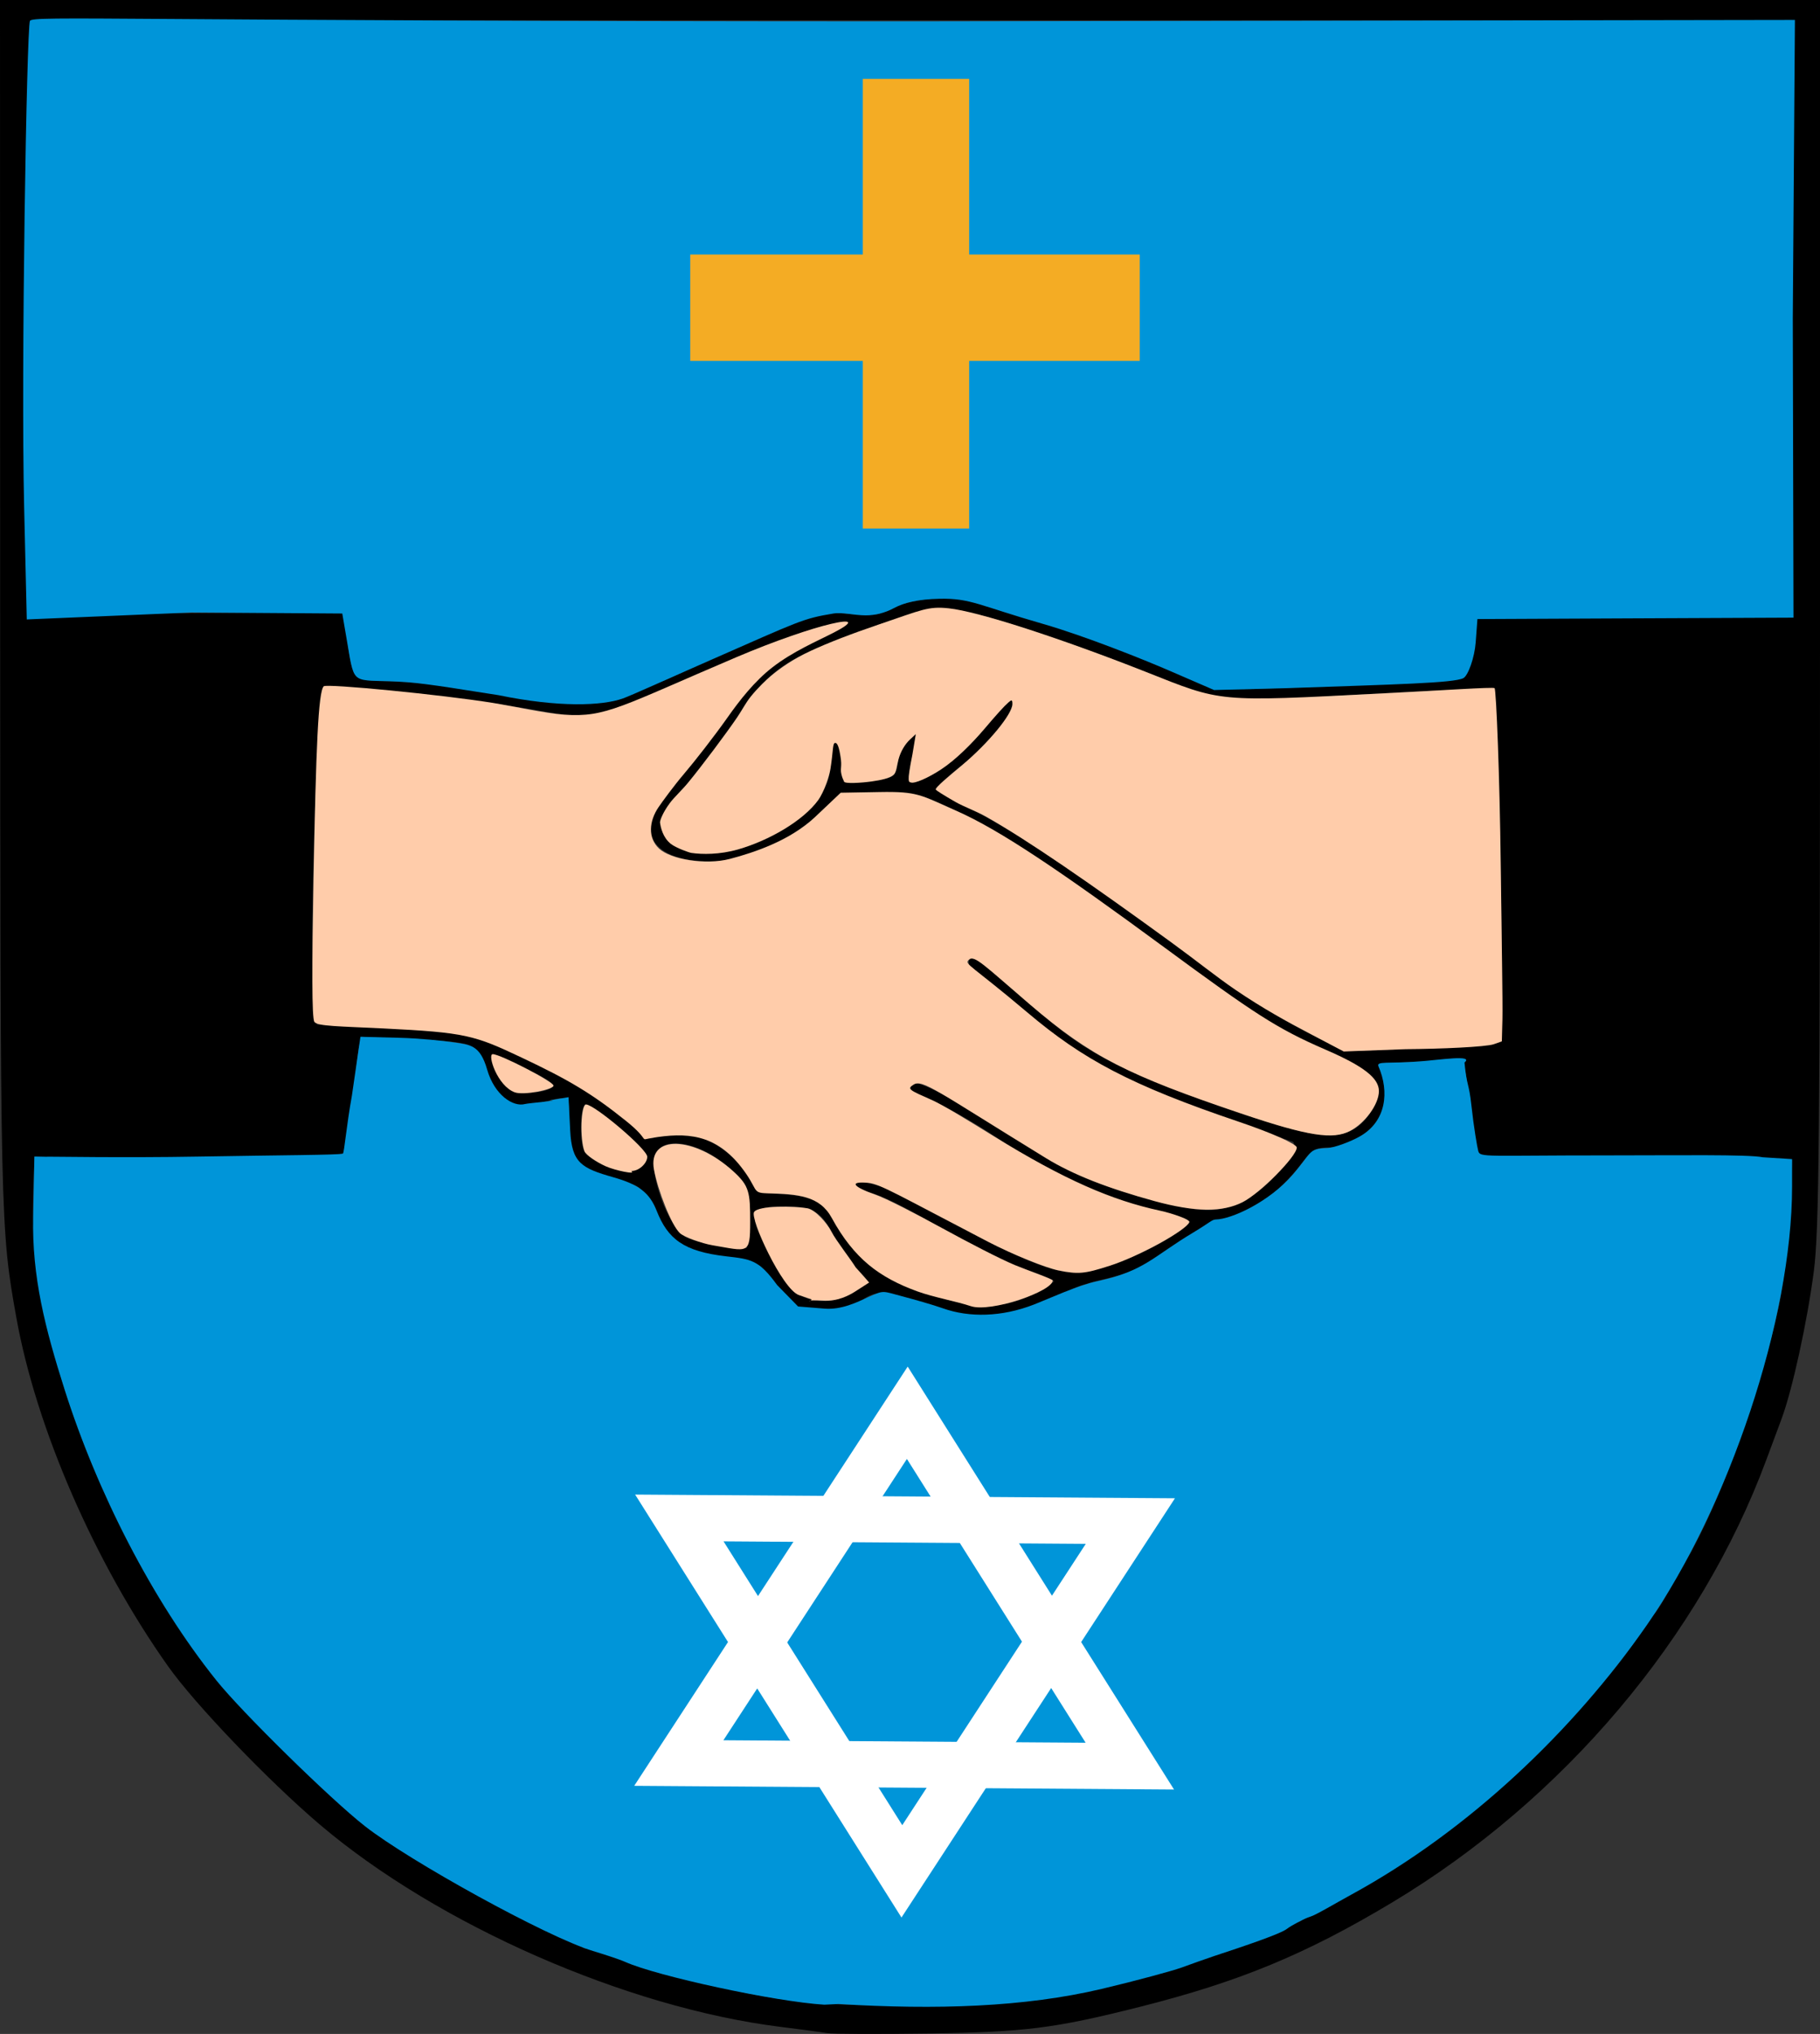 <?xml version="1.0" encoding="UTF-8" standalone="no"?>
<!-- Created with Inkscape (http://www.inkscape.org/) -->

<svg
   xmlns:dc="http://purl.org/dc/elements/1.1/"
   xmlns:cc="http://creativecommons.org/ns#"
   xmlns:rdf="http://www.w3.org/1999/02/22-rdf-syntax-ns#"
   xmlns:svg="http://www.w3.org/2000/svg"
   xmlns="http://www.w3.org/2000/svg"
   xmlns:sodipodi="http://sodipodi.sourceforge.net/DTD/sodipodi-0.dtd"
   xmlns:inkscape="http://www.inkscape.org/namespaces/inkscape"
   width="449.023"
   height="501.634"
   id="svg2"
   version="1.1"
   inkscape:version="0.48.4 r9939"
   sodipodi:docname="herb.svg">
  <rect width="100%" height="100%" fill="#333333" stroke="none"/>
  <sodipodi:namedview
     pagecolor="#ffffff"
     bordercolor="#666666"
     borderopacity="1"
     objecttolerance="10"
     gridtolerance="10"
     guidetolerance="10"
     inkscape:pageopacity="0"
     inkscape:pageshadow="2"
     inkscape:window-width="1280"
     inkscape:window-height="962"
     id="namedview7"
     showgrid="false"
     inkscape:zoom="1.01"
     inkscape:cx="169.77107"
     inkscape:cy="249.19725"
     inkscape:window-x="-8"
     inkscape:window-y="-8"
     inkscape:window-maximized="1"
     inkscape:current-layer="layer1" />
  <defs
     id="defs4" />
  <g
     inkscape:label="Layer 1"
     inkscape:groupmode="layer"
     id="layer1"
     transform="translate(-155.691,-272.791)"
     style="display:inline">
    <path
       style="fill:#000000"
       d="m 359.714,774.219 c -1.375,-0.233 -6.55,-0.928 -11.5,-1.545 C 310.265,767.944 263.705,747.51 234.656,722.837 221.903,712.004 203.812,693.143 197.139,683.721 179.068,658.208 164.619,625.016 159.731,597.791 155.796,575.877 155.765,574.514 155.727,421.105 l -0.036,-148.315 224.512,0 224.512,0 0,150.949 c 0,129.928 -0.214,152.579 -1.534,162.654 -1.652,12.6 -5.32,29.323 -8,36.47 -0.913,2.435 -2.576,6.902 -3.695,9.927 -16.197,43.787 -50.054,83.837 -92.312,109.197 -21.342,12.808 -37.747,19.587 -62.459,25.808 -20.953,5.275 -28.063,6.166 -52,6.517 -12.375,0.181 -23.625,0.139 -25,-0.093 z m 62.5,-10.344 c 16.79,-3.621 29.876,-7.196 30.333,-8.289 0.183,-0.438 1.141,-0.796 2.128,-0.796 1.735,0 5.15,-1.257 13.539,-4.984 2.2,-0.978 5.013,-2.086 6.25,-2.464 1.238,-0.378 2.6,-0.756 2.6,-1.269 0,-0.513 0.662,-1.318 1.9,-1.361 1.238,0.132 4.152,-1.281 6.477,-2.75 2.325,-1.469 7.912,-4.89 12.416,-7.601 7.748,-4.664 24.231,-16.917 30.005,-22.305 13.862,-12.936 26.348,-26.914 32.468,-36.347 1.576,-2.43 3.156,-4.643 3.51,-4.918 0.354,-0.275 1.541,-2.075 2.637,-4 1.096,-1.925 3.667,-6.425 5.711,-10 8.311,-14.532 17.881,-41.04 22.381,-62 1.122,-5.225 2.316,-15.418 2.653,-22.652 l 0.613,-13.152 -9.793,-0.734 c -5.386,-0.404 -22.753,-0.514 -38.592,-0.245 -15.84,0.269 -28.987,0.185 -29.217,-0.187 -0.23,-0.372 -0.899,-4.693 -1.486,-9.603 -0.587,-4.91 -1.305,-10.095 -1.596,-11.522 l -0.528,-2.596 -10.204,0.471 c -5.612,0.259 -10.363,0.61 -10.556,0.781 -0.194,0.171 0.369,1.34 1.25,2.598 4.838,6.907 -3.183,17.842 -13.088,17.842 -3.703,0 -4.571,0.458 -7.018,3.701 -6.46,8.561 -14.99,14.299 -21.255,14.299 -0.883,0 -4.516,2.174 -8.072,4.831 -8.127,6.073 -11.734,7.839 -19.852,9.722 -3.561,0.826 -6.973,1.914 -7.58,2.419 -0.608,0.504 -4.539,2.292 -8.736,3.972 -10.052,4.025 -15.825,4.025 -26.894,1.5e-4 -10.189,-3.705 -12.893,-3.885 -16.441,-1.094 -2.162,1.7 -4.096,2.149 -9.257,2.149 -6.5,0 -6.54,-0.017 -10.865,-4.728 -2.388,-2.601 -4.341,-5.032 -4.341,-5.402 0,-1.113 -6.047,-2.869 -9.899,-2.875 -8.62,-0.013 -14.88,-4.282 -16.656,-11.358 -0.364,-1.45 -1.033,-2.637 -1.486,-2.637 -0.453,0 -1.092,-0.845 -1.42,-1.877 -0.4,-1.26 -1.93,-2.09 -4.659,-2.526 -5.248,-0.839 -11.52,-4.055 -12.886,-6.607 -0.59,-1.102 -0.942,-4.813 -0.783,-8.247 0.321,-6.939 0.718,-6.689 -7.358,-4.635 -4.196,1.067 -4.984,0.974 -8.112,-0.959 -2.673,-1.652 -3.853,-3.376 -5.164,-7.544 -2.046,-6.503 -2.036,-6.5 -18.272,-7.294 l -12.195,-0.597 -0.536,2.393 c -0.295,1.316 -0.989,7.54 -1.542,13.83 -0.554,6.29 -1.455,11.886 -2.004,12.435 -0.626,0.626 -15.068,1.022 -38.763,1.063 l -37.765,0.065 -0.293,7.814 c -1.423,37.921 19.24,90.236 49.793,126.072 4.415,5.178 18.315,18.735 24.5,23.894 3.3,2.753 6.225,5.302 6.5,5.665 0.275,0.363 2.188,1.685 4.25,2.939 2.062,1.253 3.75,2.692 3.75,3.197 0,0.505 0.76,-0.132 1.261,-0.132 0.501,0 5.889,4.264 12.4,8.191 6.511,3.928 13.639,7.923 15.839,8.878 2.2,0.955 6.475,2.871 9.5,4.257 9.29,4.257 7.214,4.323 9.171,4.323 1.033,0 7.829,1.773 7.829,2.228 0,0.456 2.138,1.357 4.75,2.003 2.612,0.646 7.225,1.861 10.25,2.701 22.394,6.217 33.108,7.429 61.5,6.955 20.997,-0.35 24.219,-0.647 37,-3.403 z M 410.364,592.082 c 2.942,-1.49 5.35,-2.979 5.35,-3.309 0,-0.33 -3.712,-1.851 -8.25,-3.381 -4.763,-1.606 -13.533,-5.965 -20.75,-10.316 -7.429,-4.478 -14.021,-7.74 -16.25,-8.042 -2.356,-0.319 -3.75,-1.041 -3.75,-1.943 0,-0.894 0.66,-1.244 1.75,-0.928 0.963,0.279 3.567,0.976 5.788,1.549 2.221,0.573 6.946,2.853 10.5,5.067 9.607,5.985 22.716,12.531 29.126,14.544 4.838,1.519 6.5,1.611 11.405,0.626 8.921,-1.792 23.431,-9.324 23.431,-12.163 0,-0.422 -2.029,-1.072 -4.509,-1.444 -11.704,-1.755 -27.291,-8.692 -42.46,-18.898 -6.266,-4.216 -13.786,-8.419 -16.712,-9.341 -2.926,-0.922 -5.319,-2.27 -5.319,-2.994 0,-0.725 0.562,-1.313 1.25,-1.308 2.597,0.02 12.57,5.356 23.216,12.42 15.91,10.557 20.709,12.646 40.338,17.561 9.576,2.398 12.755,2.074 19.944,-2.032 5.42,-3.095 12.502,-12.602 10.01,-13.437 -43.717,-14.657 -52.628,-19.128 -69.992,-35.117 -4.423,-4.072 -8.429,-7.404 -8.903,-7.404 -0.474,0 -0.862,-0.675 -0.862,-1.5 0,-0.825 0.338,-1.496 0.75,-1.49 0.983,0.013 8.574,6.053 14.25,11.34 13.528,12.599 21.848,16.847 55.373,28.266 17.781,6.057 24.08,5.797 28.681,-1.183 4.306,-6.532 1.919,-9.921 -10.554,-14.981 -12.339,-5.006 -17.6,-8.139 -32.295,-19.233 -30.958,-23.37 -47.914,-34.794 -60.705,-40.9 -7.54,-3.599 -8.546,-3.818 -17.5,-3.81 l -9.5,0.009 -5,4.809 c -2.75,2.645 -8.315,6.448 -12.368,8.451 -6.371,3.149 -8.333,3.644 -14.5,3.661 -8.016,0.021 -13.007,-1.973 -14.803,-5.914 -1.722,-3.78 -0.233,-7.054 6.492,-14.278 3.455,-3.711 8.366,-10.123 10.913,-14.248 6.448,-10.444 11.664,-15.17 22.016,-19.946 4.812,-2.22 8.75,-4.208 8.75,-4.417 0,-0.209 -2.076,0.009 -4.613,0.483 -4.958,0.926 -12.82,4.04 -34.887,13.819 -19.969,8.849 -23.721,9.685 -34.448,7.678 -16.656,-3.117 -53.912,-7.178 -55.008,-5.996 -1.981,2.138 -4.044,69.701 -2.427,79.477 l 0.595,3.598 16.644,0.614 c 10.936,0.404 18.526,1.179 22.131,2.262 11.24,3.374 33.34,15.98 40.327,23.001 2.398,2.41 3.099,2.651 4.736,1.628 6.05,-3.778 18.712,2.3 23.312,11.189 1.365,2.638 2.007,2.91 7.363,3.119 7.848,0.307 11.703,2.467 14.745,8.264 4.627,8.815 8.756,11.983 21.039,16.142 11.811,3.999 18.787,4.1 26.14,0.376 z m -44.536,-0.475 c 2.137,-1.201 3.886,-2.467 3.886,-2.813 0,-0.346 -1.409,-1.95 -3.13,-3.566 -1.722,-1.615 -3.955,-4.765 -4.964,-6.999 -2.911,-6.449 -5.17,-7.926 -12.132,-7.932 -8.566,-0.008 -9.313,1.516 -4.909,10.019 1.851,3.574 4.275,7.655 5.388,9.07 3.799,4.83 9.739,5.662 15.861,2.221 z M 340.129,573.541 c -0.13,-3.987 -0.276,-7.506 -0.325,-7.82 -0.262,-1.671 -6.135,-6.945 -9.799,-8.799 -5.893,-2.982 -11.003,-2.855 -12.445,0.31 -2.049,4.498 2.839,18.191 7.408,20.751 1.236,0.692 4.947,1.539 8.247,1.881 3.3,0.342 6.259,0.691 6.575,0.774 0.316,0.084 0.469,-3.11 0.339,-7.098 z m -25.81,-14.75 c 0.21,-2.008 -1.112,-3.656 -6.716,-8.373 -3.837,-3.23 -7.247,-5.602 -7.577,-5.272 -1.345,1.345 -1.339,10.186 0.007,11.88 1.958,2.463 7.667,4.776 11.103,4.5 2.304,-0.185 2.977,-0.763 3.183,-2.735 z m -22.178,-18.047 c 0.559,-0.547 -2.167,-2.315 -6.882,-4.464 -4.295,-1.957 -8.029,-3.338 -8.298,-3.069 -0.269,0.269 0.396,2.197 1.478,4.285 1.369,2.64 2.852,3.993 4.871,4.446 3.264,0.731 7.435,0.166 8.83,-1.198 z m 233.838,-11.212 c 0.91,-1.296 -0.38,-65.002 -1.109,-78.757 l -0.438,-8.259 -15.609,0.674 c -8.585,0.371 -22.809,1.153 -31.609,1.738 -18.816,1.252 -22.91,0.839 -31.166,-3.143 -8.3,-4.003 -37.412,-14.461 -47.244,-16.971 -4.358,-1.113 -9.544,-2.023 -11.523,-2.023 -3.962,0 -25.855,7.608 -34.627,12.032 -6.419,3.238 -11.549,8.533 -16.129,16.649 -1.774,3.144 -6.514,9.34 -10.533,13.768 -5.984,6.594 -7.258,8.576 -7.042,10.952 0.695,7.631 13.051,9.489 24.693,3.713 12.554,-6.229 17.071,-11.564 17.071,-20.165 0,-2.852 0.384,-3.985 1.25,-3.691 0.761,0.258 1.25,2.249 1.25,5.085 0,5.206 0.051,5.229 8.794,4.031 4.362,-0.598 4.603,-0.802 5.212,-4.411 0.352,-2.081 1.568,-4.612 2.702,-5.623 2.282,-2.034 2.269,-2.568 0.178,7.661 -0.737,3.603 0.196,3.764 5.661,0.976 4.251,-2.169 10.329,-7.88 15.897,-14.939 1.895,-2.402 3.623,-3.833 3.84,-3.18 0.769,2.308 -5.77,10.709 -12.178,15.644 -3.571,2.75 -6.492,5.45 -6.49,6 0.001,0.55 3.664,2.784 8.138,4.964 7.502,3.655 18.601,10.634 31.387,19.738 13.662,9.727 22.667,16.25 31.357,22.711 5.225,3.885 14,9.377 19.5,12.204 l 10,5.14 18.947,-0.638 c 13.319,-0.449 19.205,-1.007 19.817,-1.879 z M 309.578,444.812 c 2.658,-1.386 8.892,-4.022 9.513,-4.022 0.316,0 7.185,-3.165 15.265,-7.034 19.616,-9.392 22.869,-10.395 31.014,-9.56 3.615,0.37 7.062,0.26 7.696,-0.247 2.666,-2.13 12.891,-4.246 17.474,-3.618 5.585,0.766 11.918,2.225 14.674,3.38 1.1,0.461 8.525,2.972 16.5,5.579 7.975,2.607 17.65,6.191 21.5,7.965 12.915,5.948 12.331,5.844 29.274,5.189 27.228,-1.054 40.653,-1.746 42.931,-2.215 2.481,-0.511 4.28,-5.414 4.289,-11.688 l 0.006,-3.75 39,0 39,0 0,-73.5 0,-73.5 -216.883,0 -216.883,0 -0.603,2.25 c -0.798,2.979 -0.785,49.079 0.03,101.75 l 0.657,42.5 38.244,-0.273 38.244,-0.273 0.65,5.273 c 1.433,11.629 1.532,11.739 10.544,11.753 2.475,0.004 7.875,0.454 12,1 4.125,0.546 11.1,1.451 15.5,2.011 4.4,0.56 10.025,1.432 12.5,1.938 4.872,0.996 15.222,0.47 17.864,-0.908 z"
       id="path2996"
       inkscape:connector-curvature="0"
       sodipodi:nodetypes="cssssscccsssssssccccsssscssssssssscsscsscscsssssssssssssssssssssssscsssscssscssssssssssscccssssssssssssssssssssssscssssssccsssssssscsssscssssssssccsssscsssscsssscscsccsccsscssssscssssssssssssssssssssscsssscsscssssssssssccccccccsscccscssscc" />
    <path
       style="fill:#0095d9"
       d="m 203.371,494.423 c -12.151,-0.741 -41.255,-7.039 -49.095,-10.54 -1.634,-0.73 -5.803,-2.043 -7.981,-2.705 -11.391,-3.462 -45.256,-22.169 -56.261,-30.784 C 81.517,443.725 59.692,422.316 53.374,414.43 37.493,394.605 23.966,367.947 15.962,342.791 11.123,327.586 7.856,314.874 8.183,300.075 l 0.301,-14.839 2.686,0.052 c 1.574,-0.067 18.578,0.299 38.002,-0.043 19.424,-0.341 35.077,-0.383 35.428,-0.734 0.351,-0.352 0.881,-6.946 2.219,-14.284 l 2.106,-14.52 9.7,0.248 c 4.949,0.127 10.655,0.725 13.106,1.093 4.249,0.638 6.685,0.586 8.464,6.764 1.797,6.24 6.389,9.289 9.354,8.468 0.819,-0.227 9.565,-0.948 5.927,-0.871 l 4.788,-0.809 0.412,8.221 c 0.403,8.047 2.817,9.297 10.672,11.538 6.249,1.783 8.897,3.777 10.668,8.268 2.75,6.976 6.683,10.02 17.134,11.217 6.146,0.704 8.071,0.871 12.572,7.076 l 5.179,5.299 6.509,0.525 c 4.184,0.338 7.956,-1.535 10.8,-2.83 3.965,-1.806 3.469,-1.498 8.374,-0.206 2.92,0.769 7.608,2.095 9.991,2.945 6.604,2.356 14.59,2.15 22.428,-0.881 3.701,-1.431 10.705,-4.719 15.844,-5.818 11.551,-2.47 13.697,-6.11 23.622,-12.021 3.85,-2.293 4.53,-3.156 5.44,-3.168 3.882,-0.051 13.24,-4.305 19.154,-11.204 4.75,-5.54 3.72,-6.246 8.413,-6.421 1.732,-0.065 5.901,-1.624 8.193,-2.967 6.344,-3.718 7.131,-10.902 4.424,-17.172 -0.589,-1.365 2.339,-0.633 10.177,-1.225 5.012,-0.378 13.456,-1.733 11.044,0.277 0.564,6.035 1.068,4.672 1.723,10.721 0.561,5.184 1.413,10.186 1.684,11.139 0.457,1.604 1.987,1.033 31.482,1.04 17.525,0.004 35.105,-0.277 38.722,0.463 l 7.208,0.456 0,6.803 c 0,32.647 -15.614,79.007 -35.766,108.028 -18.144,26.129 -44.031,50.776 -73,66.585 -3.867,2.11 -8.745,5.034 -10.106,5.424 -1.361,0.389 -4.894,2.305 -5.711,2.974 -1.527,1.25 -10.702,4.329 -17.732,6.643 -2.178,0.717 -6.11,2.134 -8.309,2.934 -2.199,0.8 -11.237,3.259 -19.657,5.251 -19.093,4.516 -40.903,5.203 -64.983,3.735 z"
       id="path3039"
       inkscape:connector-curvature="0"
       transform="translate(155.691,272.791)"
       sodipodi:nodetypes="cssssssccssscssssscssssscssssssssssssscsssscsssssssscc" />
    <path
       style="fill:#0095d9"
       d="m 122.943,171.443 c -6.535,-0.979 -17.008,-2.805 -22.631,-3.2 -12.714,-0.895 -12.748,1.314 -14.229,-7.344 l -1.64,-9.586 -37.156,-0.259 -40.682,1.721 -0.654,-27.872 C 5.159,91.181 6.578,7.263 7.382,5.168 7.927,3.746 28.943,5.273 225.204,5.273 l 217.631,-0.35 -0.525,73.617 0.175,73.792 -39.865,0.175 -38.115,0.175 -0.432,5.796 c -0.271,3.634 -1.851,8.188 -3.062,8.786 -2.421,1.196 -16.194,1.517 -44.07,2.477 l -17.411,0.443 -11.036,-4.779 c -6.232,-2.699 -20.82,-8.552 -31.133,-11.519 -15.843,-4.557 -17.924,-6.383 -25.568,-6.212 -5.429,0.121 -8.726,0.952 -11.326,2.346 -2.194,1.177 -4.646,1.759 -6.915,1.747 -2.954,-0.016 -5.683,-0.824 -8.01,-0.44 -7.522,1.243 -8.279,1.829 -30.302,11.498 -10.727,4.709 -19.467,8.697 -21.606,9.452 -5.082,1.793 -15.716,2.258 -30.692,-0.835 z"
       id="path3041"
       inkscape:connector-curvature="0"
       transform="translate(155.691,272.791)"
       sodipodi:nodetypes="csscccssscccccssscssssssssc" />
    <path
       sodipodi:type="star"
       style="fill:none;stroke:#ffffff;stroke-width:14.147;stroke-miterlimit:4;stroke-opacity:1;stroke-dasharray:none"
       id="path2999"
       sodipodi:sides="3"
       sodipodi:cx="179.92717"
       sodipodi:cy="350.76163"
       sodipodi:r1="71.86322"
       sodipodi:r2="35.93161"
       sodipodi:arg1="0.53123012"
       sodipodi:arg2="1.5784277"
       inkscape:flatsided="false"
       inkscape:rounded="0"
       inkscape:randomized="0"
       d="m 241.887,387.167 -62.234,-0.475 -62.234,-0.475 31.528,-53.658 31.528,-53.658 30.705,54.133 z"
       transform="matrix(0.894,0,0,0.805,218.192,396.708)"
       inkscape:transform-center-x="0.24510857"
       inkscape:transform-center-y="-12.136967" />
    <path
       sodipodi:type="star"
       style="fill:none;stroke:#ffffff;stroke-width:14.147;stroke-miterlimit:4;stroke-opacity:1;stroke-dasharray:none"
       id="path2999-1"
       sodipodi:sides="3"
       sodipodi:cx="179.92717"
       sodipodi:cy="350.76163"
       sodipodi:r1="71.86322"
       sodipodi:r2="35.93161"
       sodipodi:arg1="0.53123012"
       sodipodi:arg2="1.5784277"
       inkscape:flatsided="false"
       inkscape:rounded="0"
       inkscape:randomized="0"
       d="m 241.887,387.167 -62.234,-0.475 -62.234,-0.475 31.528,-53.658 31.528,-53.658 30.705,54.133 z"
       transform="matrix(-0.894,0,0,-0.805,539.541,958.839)"
       inkscape:transform-center-x="-0.24510937"
       inkscape:transform-center-y="12.136958" />
    <path
       style="fill:#ffccaa;fill-opacity:1;stroke:none"
       d="m 239.504,322.14 c -3.442,-1.164 -9.15,-2.179 -13.171,-3.642 -9.348,-3.4 -15.657,-8.083 -21.11,-18.087 -2.997,-5.498 -8.241,-5.913 -16.067,-6.109 -3.769,-0.095 -1.948,-0.928 -6.34,-6.53 -6.389,-8.15 -13.6,-8.521 -21.988,-7.119 -3.461,0.579 -2.8e-4,0.931 -6.332,-4.157 -8.442,-6.785 -14.138,-10.16 -25.888,-15.706 -11.592,-5.471 -13.704,-6.145 -34.036,-7.144 -10.759,-0.529 -16.25,-0.529 -17.006,-1.617 -0.657,-0.947 -0.611,-13.702 -0.2,-35.805 0.59,-31.723 1.15,-45.613 2.504,-46.967 0.698,-0.698 29.054,2.061 41.738,4.102 4.923,0.792 12.957,2.579 17.64,2.902 10.281,0.708 13.87,-2.026 42.398,-14.164 19.603,-8.341 34.695,-11.555 24.115,-6.11 -4.22,2.172 -10.113,4.655 -15.216,8.615 -4.369,3.391 -8.027,8.063 -11.035,12.329 -3.336,4.73 -8.152,10.875 -10.703,13.87 -2.551,2.995 -5.392,6.897 -6.314,8.244 -2.404,3.509 -2.663,7.635 0.089,10.22 2.799,2.629 11.309,4.176 17.513,2.56 5.956,-1.552 14.919,-4.571 20.936,-10.27 l 6.375,-6.038 9.568,-0.175 c 9.552,-0.175 10.045,0.726 18.857,4.574 10.709,4.676 25.792,14.886 51.543,33.824 21.943,16.138 27.656,19.949 39.583,25.102 9.597,4.146 13.242,7.09 13.242,10.254 0,3.308 -3.516,7.973 -7.12,9.837 -4.179,2.161 -10.04,1.382 -26.914,-4.311 -27.707,-9.348 -37.018,-14.003 -52.02,-26.838 -11.265,-9.638 -13.789,-12.401 -15.138,-11.052 -1.126,1.126 0.412,1.094 14.528,13.024 13.537,11.441 25.256,17.83 52.198,26.936 7.977,2.696 14.199,5.467 14.199,6.327 0,2.168 -9.004,11.254 -13.339,13.466 -4.998,2.55 -11.784,2.473 -21.783,-0.26 -11.285,-3.085 -20.16,-6.543 -26.652,-10.527 -27.15,-16.66 -30.527,-19.576 -32.77,-18.189 -1.73,1.069 -0.985,1.353 4.494,3.776 2.835,1.254 9.482,5.346 15.198,8.879 17.538,10.841 29.33,15.89 41.054,18.411 3.21,0.69 7.496,2.226 7.303,2.829 -0.612,1.915 -12.329,8.422 -19.602,10.761 -6.35,2.042 -7.844,2.16 -12.808,1.134 -3.048,-0.63 -11.143,-3.867 -17.133,-6.979 -22.009,-11.434 -26.737,-14.321 -29.643,-14.582 -4.852,-0.435 -3.931,0.9 1.63,2.859 2.723,0.959 9.923,4.66 16.427,8.224 6.505,3.564 14.507,7.722 18.211,9.241 3.704,1.519 9.186,3.395 9.188,3.741 0.014,2.665 -15.317,7.989 -20.204,6.336 z"
       id="path2989"
       inkscape:connector-curvature="0"
       transform="translate(155.691,272.791)"
       sodipodi:nodetypes="csssssssssssssssssssssscssssssssssssssssssscssssssscsc" />
    <path
       style="fill:#ffccaa;fill-opacity:1;stroke:none"
       d="m 323.026,254.86 c -5.423,-2.855 -11.336,-6.047 -18.253,-10.758 -4.679,-3.187 -9.684,-7.237 -15.822,-11.704 -19.724,-14.356 -35.799,-25.454 -45.879,-31.097 -2.277,-1.274 -5.308,-2.348 -7.31,-3.494 -2.887,-1.653 -4.737,-2.818 -4.894,-3.072 -0.266,-0.43 3.483,-3.487 6.515,-6.036 6.523,-5.484 12.375,-12.59 12.388,-15.017 0.007,-1.248 -0.238,-1.076 -0.983,-0.431 -1.038,0.898 -2.99,3.063 -6.068,6.681 -2.872,3.376 -6.824,7.387 -10.537,9.831 -3.3,2.173 -6.537,3.536 -7.422,3.226 -0.511,-0.179 -1.127,0.421 0.351,-6.931 l 0.835,-5.012 -1.485,1.395 c -1.133,1.065 -2.244,2.818 -2.794,4.859 -0.431,1.6 -0.476,3.19 -1.241,3.834 -0.912,0.769 -2.876,1.256 -5.393,1.602 -2.69,0.37 -6.544,0.585 -6.783,0.053 -1.363,-3.029 -0.467,-3.13 -0.767,-5.366 -0.473,-3.525 -0.976,-4.33 -1.514,-4.183 -0.559,0.152 -0.413,2.144 -1.051,6.18 -0.184,1.166 -0.554,2.463 -0.996,3.683 -0.641,1.771 -1.433,3.381 -2.025,4.196 -3.758,5.164 -12.174,10.009 -19.782,12.19 -4.552,1.305 -8.895,1.26 -11.558,0.865 -0.532,-0.079 -3.758,-1.209 -5.063,-2.236 -1.962,-1.545 -2.508,-4.084 -2.657,-5.242 -0.061,-0.474 0.69,-2.474 2.387,-4.768 1.164,-1.572 2.969,-3.151 4.477,-4.993 3.707,-4.529 9.307,-12.013 12.217,-16.255 1.223,-1.782 1.958,-3.357 3.238,-4.973 1.767,-2.231 4.012,-4.316 4.959,-5.112 2.262,-1.903 5.427,-4.166 9.834,-6.217 4.425,-2.059 10.038,-4.217 16.81,-6.521 10.798,-3.675 12.227,-4.539 17.289,-4.01 7.183,0.751 27.643,7.382 48.643,15.682 19.027,7.52 17.165,7.396 57.922,5.337 14.835,-0.749 27.796,-1.653 28.122,-1.327 0.42,0.42 1.266,22.158 1.515,43.051 0.206,17.364 0.516,34.984 0.421,38.626 l -0.142,5.44 -1.99,0.704 c -1.885,0.667 -13.284,1.173 -21.73,1.217 l -15.285,0.575 z"
       id="path3759"
       inkscape:connector-curvature="0"
       transform="translate(155.691,272.791)"
       sodipodi:nodetypes="ssssssscssssscsssssssssssssssssssssssscsscsscs" />
    <path
       style="fill:#ffccaa;fill-opacity:1;stroke:none"
       d="m 197.088,319.406 c -4.14,-1.494 -12.066,-18.831 -11.052,-20.471 1.041,-1.685 10.062,-1.466 13.159,-0.937 1.918,0.328 4.852,3.641 5.937,5.768 1.085,2.127 4.688,6.718 5.989,8.821 l 3.316,3.728 -3.534,2.267 c -1.472,0.944 -4.307,2.396 -7.606,2.201 -5.429,-0.321 -3.223,0.519 -3.059,-0.326 z"
       id="path3761"
       inkscape:connector-curvature="0"
       transform="translate(155.691,272.791)"
       sodipodi:nodetypes="csssscsscc" />
    <path
       style="fill:#ffccaa;fill-opacity:1;stroke:none"
       d="m 175.769,307.12 c -2.638,-0.443 -7.005,-2.061 -7.992,-2.954 -2.147,-1.943 -5.509,-10.723 -6.43,-15.675 -1.635,-8.793 9.949,-8.299 19.489,0.319 4.067,3.674 4.245,5.257 4.245,12.563 0,8.165 -0.504,7.226 -9.312,5.748 z"
       id="path3763"
       inkscape:connector-curvature="0"
       transform="translate(155.691,272.791)"
       sodipodi:nodetypes="ssssss" />
    <path
       style="fill:#ffccaa;fill-opacity:1;stroke:none"
       d="m 149.425,287.635 c -2.232,-1.014 -4.873,-2.775 -5.228,-3.7 -1.143,-2.98 -0.912,-11.542 0.417,-11.527 2.068,0.023 15.074,10.976 15.074,12.893 0,1.578 -2.036,3.561 -3.969,3.498 1.561,1.038 -4.063,-0.151 -6.294,-1.164 z"
       id="path3765"
       inkscape:connector-curvature="0"
       transform="translate(155.691,272.791)"
       sodipodi:nodetypes="sssscs" />
    <path
       style="fill:#ffccaa;fill-opacity:1;stroke:none"
       d="m 127.006,269.407 c -4.327,-1.562 -6.823,-9.418 -5.436,-9.418 1.884,0 14.996,6.807 14.996,7.763 0,0.953 -7.321,2.464 -9.559,1.656 z"
       id="path3767"
       inkscape:connector-curvature="0"
       transform="translate(155.691,272.791)"
       sodipodi:nodetypes="ssss" />
    <rect
       style="fill:#f4ac24;fill-opacity:1;stroke:none"
       id="rect2993"
       width="26.238"
       height="110.891"
       x="368.562"
       y="292.247" />
    <rect
       style="fill:#f4ac24;fill-opacity:1;stroke:none;display:inline"
       id="rect2993-4"
       width="26.238"
       height="110.891"
       x="335.564"
       y="-436.879"
       transform="matrix(0,1,-1,0,0,0)" />
  </g>
</svg>
